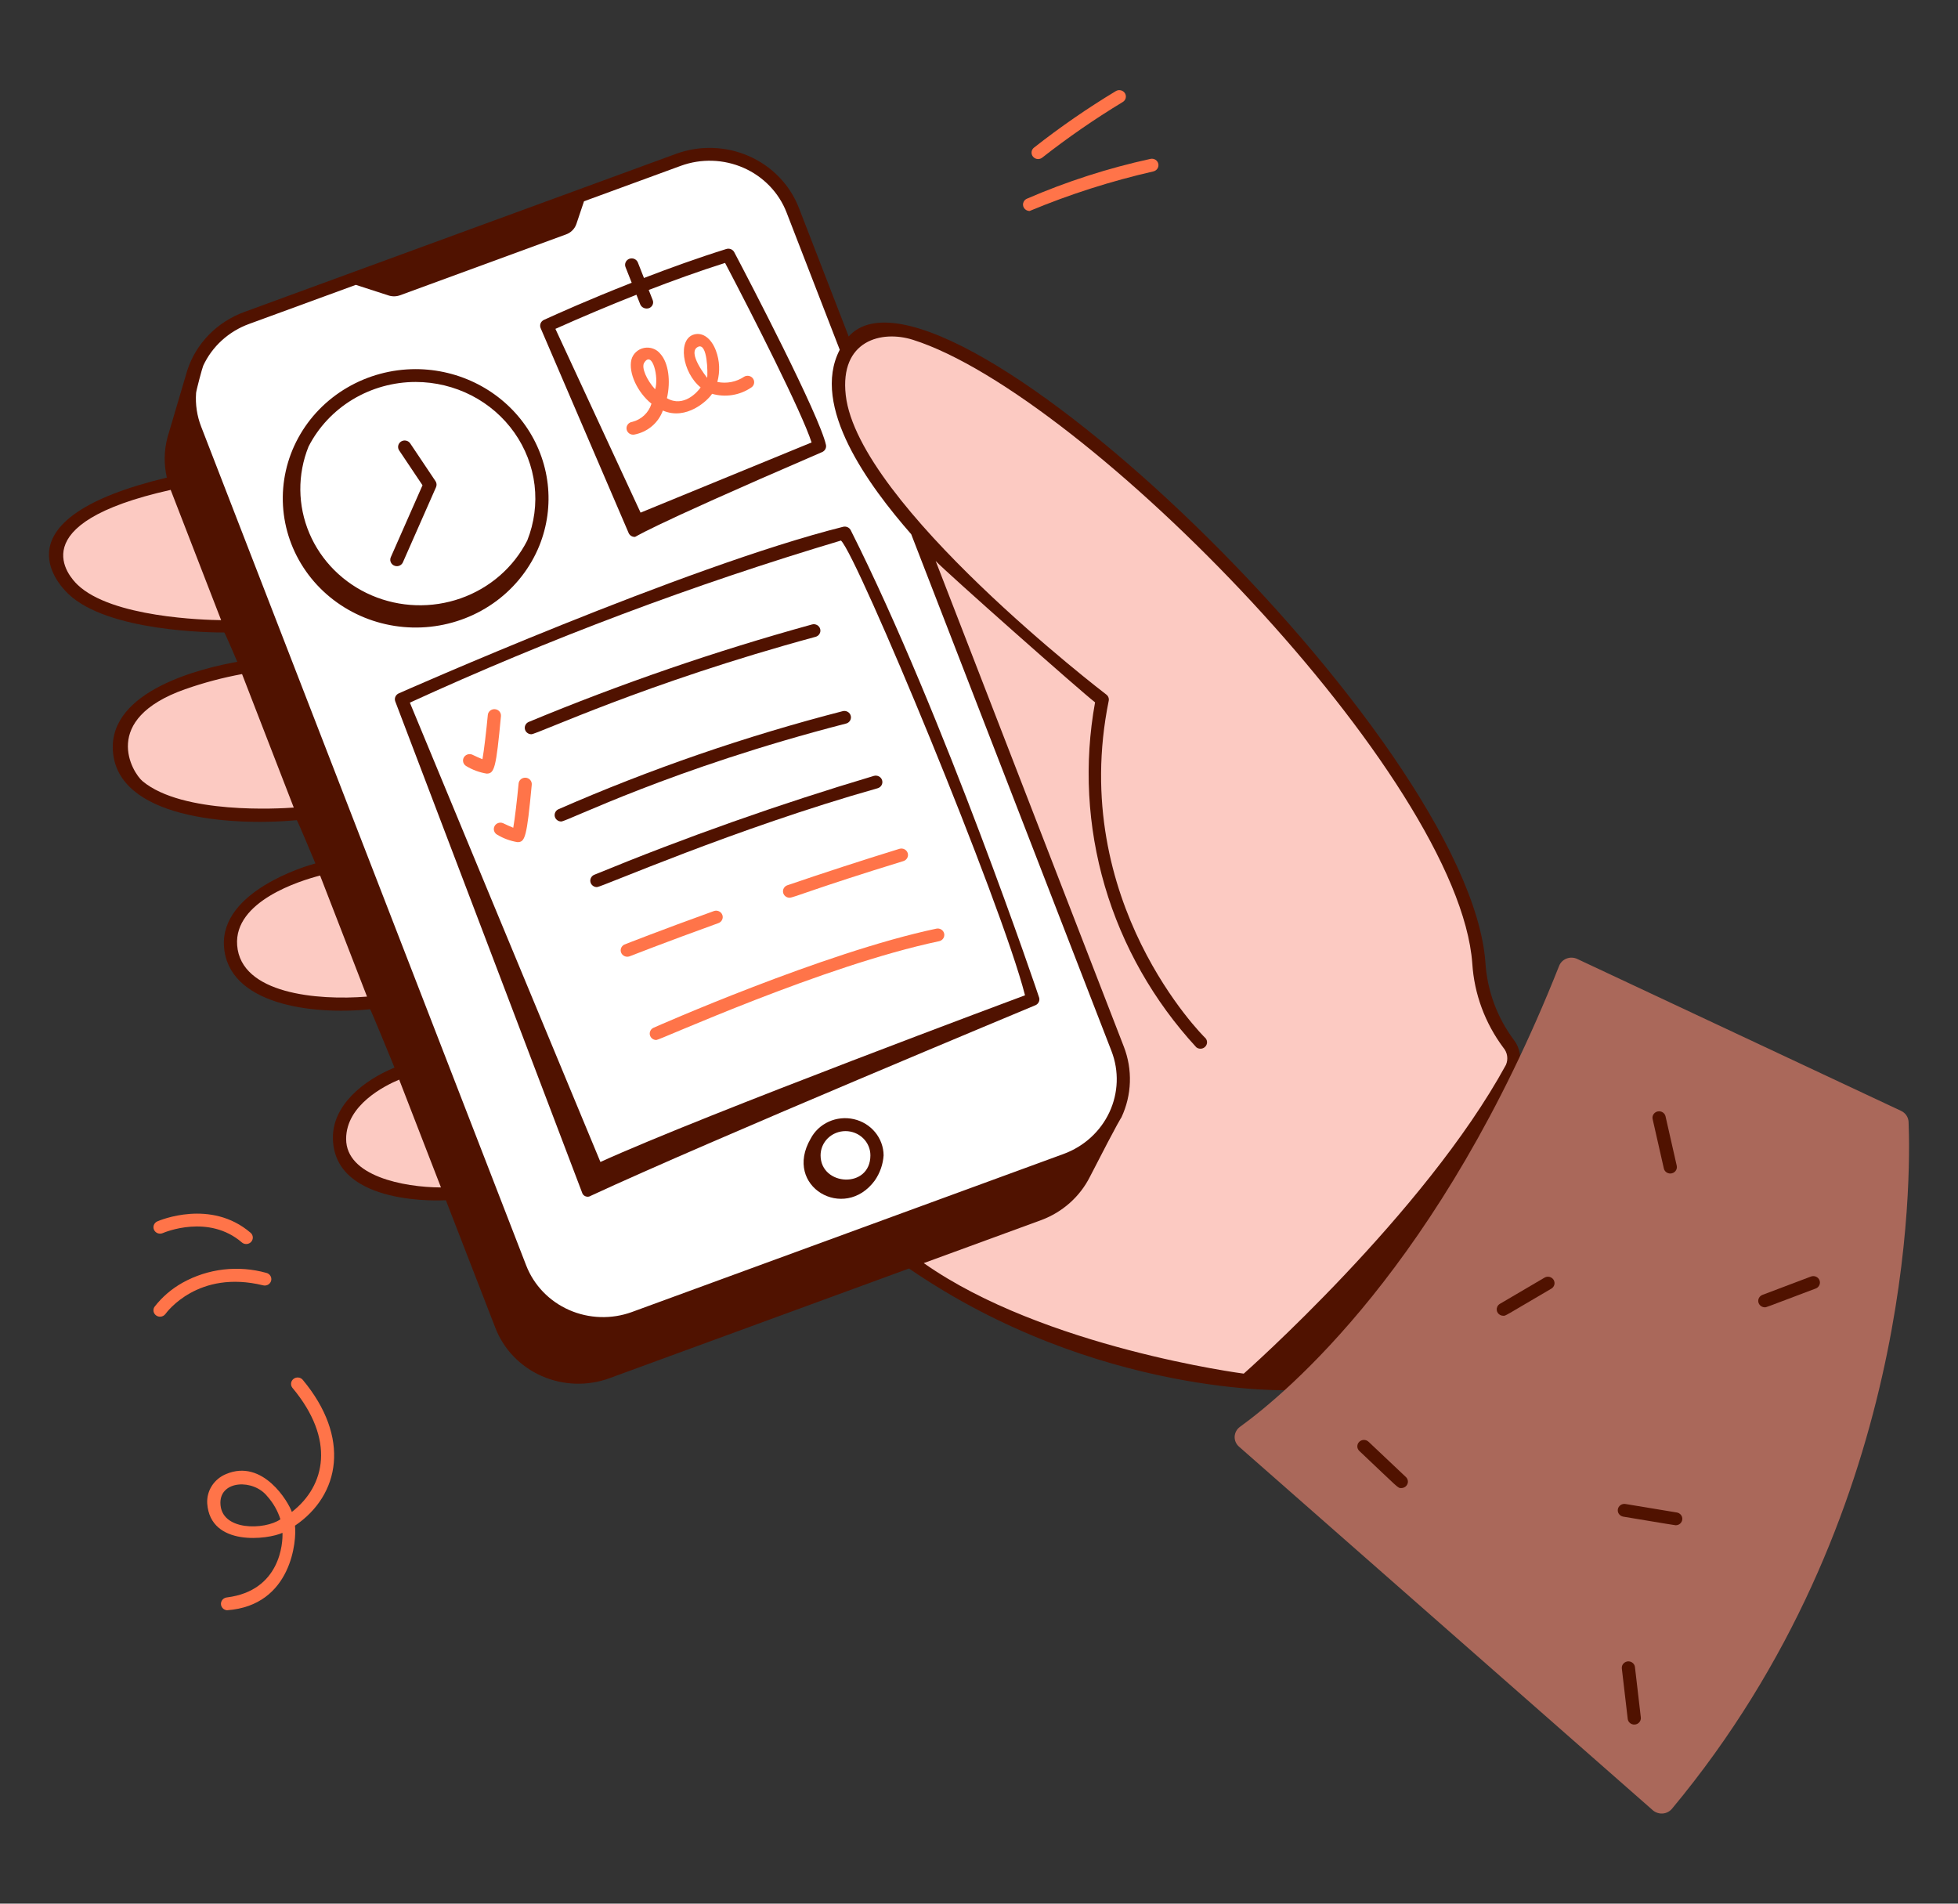 <svg width="108" height="105" viewBox="0 0 108 105" fill="none" xmlns="http://www.w3.org/2000/svg">
<rect x="0" y="0" width="108" height="105" fill="#333333" stroke="none"/>
<path d="M8.829 72.625C8.763 72.625 8.697 72.608 8.641 72.574C8.584 72.541 8.537 72.493 8.506 72.436C8.475 72.379 8.461 72.315 8.465 72.251C8.469 72.186 8.491 72.124 8.529 72.071C8.947 71.534 9.472 71.084 10.073 70.749C10.767 70.363 11.533 70.116 12.326 70.023C13.12 69.931 13.924 69.994 14.692 70.209C14.786 70.233 14.866 70.291 14.915 70.371C14.965 70.452 14.979 70.548 14.956 70.639C14.933 70.73 14.873 70.808 14.79 70.857C14.707 70.905 14.608 70.919 14.514 70.896C10.932 70.017 9.201 72.372 9.129 72.471C9.095 72.518 9.05 72.557 8.998 72.584C8.946 72.611 8.888 72.625 8.829 72.625Z" fill="#FF7449"/>
<path d="M13.582 68.617C13.493 68.618 13.407 68.586 13.341 68.529C11.505 66.949 9.08 67.97 8.978 68.014C8.89 68.052 8.79 68.055 8.699 68.022C8.609 67.988 8.536 67.921 8.496 67.835C8.457 67.75 8.454 67.652 8.488 67.564C8.523 67.477 8.592 67.406 8.68 67.367C8.799 67.315 11.63 66.112 13.823 67.997C13.878 68.045 13.917 68.108 13.934 68.178C13.952 68.248 13.947 68.321 13.921 68.388C13.895 68.455 13.849 68.513 13.788 68.554C13.728 68.595 13.656 68.617 13.582 68.617Z" fill="#FF7449"/>
<path d="M12.521 88.817C12.43 88.81 12.345 88.769 12.284 88.704C12.222 88.638 12.187 88.552 12.187 88.463C12.187 88.374 12.222 88.289 12.284 88.223C12.345 88.157 12.43 88.117 12.521 88.109C15.467 87.737 15.607 85.098 15.581 84.546C14.794 84.913 11.599 85.334 11.43 82.926C11.41 82.585 11.499 82.245 11.686 81.954C11.872 81.664 12.147 81.437 12.472 81.304C14.505 80.444 15.92 82.861 16.097 83.395C17.96 81.951 18.509 79.394 16.128 76.547C16.07 76.473 16.045 76.381 16.056 76.29C16.067 76.199 16.115 76.115 16.188 76.058C16.262 76 16.355 75.972 16.449 75.98C16.544 75.987 16.631 76.031 16.693 76.1C19.351 79.28 18.761 82.464 16.27 84.152C16.371 84.914 16.116 88.559 12.521 88.817ZM12.157 82.885C12.157 84.47 14.623 84.394 15.467 83.8C15.319 83.333 15.072 82.9 14.742 82.53C13.975 81.57 12.157 81.647 12.157 82.887V82.885Z" fill="#FF7449"/>
<path d="M57.261 8.773C57.186 8.773 57.113 8.75 57.052 8.707C56.991 8.665 56.944 8.605 56.919 8.536C56.894 8.467 56.892 8.393 56.912 8.322C56.932 8.252 56.975 8.189 57.033 8.143C58.474 7.01 59.985 5.966 61.56 5.017C61.644 4.971 61.744 4.96 61.837 4.985C61.93 5.011 62.008 5.071 62.056 5.153C62.103 5.235 62.114 5.332 62.088 5.423C62.062 5.513 61.999 5.589 61.915 5.635C60.377 6.567 58.898 7.589 57.487 8.695C57.423 8.745 57.343 8.773 57.261 8.773Z" fill="#FF7449"/>
<path d="M56.79 11.638C56.728 11.637 56.668 11.622 56.614 11.593C56.56 11.563 56.514 11.521 56.482 11.47C56.449 11.419 56.43 11.361 56.427 11.301C56.424 11.241 56.437 11.181 56.465 11.127C56.501 11.055 56.561 10.997 56.636 10.963C58.833 10.01 61.122 9.273 63.469 8.761C63.562 8.744 63.659 8.763 63.737 8.814C63.816 8.866 63.871 8.945 63.891 9.035C63.91 9.125 63.894 9.218 63.844 9.296C63.794 9.374 63.714 9.431 63.623 9.453C61.284 9.987 58.998 10.718 56.79 11.638Z" fill="#FF7449"/>
<path d="M11.186 25.108C10.817 23.89 9.296 19.466 13.543 17.548C17.789 15.63 36.011 9.234 37.307 8.865C38.603 8.496 42.336 7.77 44.221 12.85C46.105 17.929 61.014 56.07 61.356 57.062C61.698 58.055 63.18 62.341 58.536 64.091C53.892 65.84 35.991 72.503 34.282 73.073C32.574 73.644 29.834 72.93 28.685 70.094C27.537 67.259 11.616 26.529 11.186 25.108Z" fill="white"/>
<path d="M83.137 57.154C82.62 56.494 82.197 55.77 81.878 55.001C81.587 54.153 81.922 49.669 77.412 42.871C72.62 35.648 53.962 15.532 47.716 18.42C42.893 20.65 50.854 29.939 50.854 29.939C50.854 29.939 60.973 56.031 61.356 57.062C61.74 58.093 63.595 62.247 57.541 64.513C52.368 66.45 48.246 67.746 48.246 67.746C48.246 67.746 55.212 75.852 71.151 76.281C71.151 76.281 80.507 65.172 83.311 59.44C83.487 59.076 83.564 58.675 83.533 58.274C83.503 57.874 83.366 57.488 83.137 57.154Z" fill="#FCCAC2"/>
<path d="M22.292 58.982L24.708 65.712C24.708 65.712 19.848 66.436 18.816 63.725C17.784 61.015 22.292 58.982 22.292 58.982Z" fill="#FCCAC2"/>
<path d="M17.932 47.811L20.701 55.144C20.701 55.144 14.13 56.456 12.836 52.781C11.63 49.358 17.932 47.811 17.932 47.811Z" fill="#FCCAC2"/>
<path d="M13.514 36.698L16.66 44.835C16.66 44.835 8.128 45.969 6.886 42.114C5.5 37.815 13.514 36.698 13.514 36.698Z" fill="#FCCAC2"/>
<path d="M9.683 26.53L12.541 34.43C12.541 34.43 4.441 35.151 3.173 31.227C2.121 27.97 9.683 26.53 9.683 26.53Z" fill="#FCCAC2"/>
<path d="M34.875 23.269C35.126 23.204 35.355 23.078 35.54 22.903C35.725 22.727 35.861 22.508 35.934 22.267C35.15 21.637 34.654 20.549 34.827 19.839C34.869 19.678 34.956 19.532 35.08 19.418C35.203 19.303 35.357 19.224 35.524 19.191C35.691 19.158 35.864 19.171 36.024 19.229C36.184 19.287 36.324 19.388 36.427 19.52C36.871 20.011 37.005 21.017 36.787 21.963C37.705 22.502 38.486 21.609 38.646 21.369C37.627 20.54 37.361 18.698 38.289 18.447C38.766 18.317 39.237 18.668 39.489 19.34C39.696 19.894 39.723 20.497 39.567 21.067C39.822 21.119 40.086 21.12 40.341 21.07C40.597 21.019 40.839 20.919 41.053 20.774C41.094 20.751 41.14 20.736 41.187 20.73C41.235 20.724 41.283 20.727 41.329 20.739C41.375 20.751 41.419 20.772 41.457 20.8C41.495 20.828 41.526 20.864 41.55 20.904C41.574 20.944 41.59 20.989 41.596 21.035C41.602 21.081 41.599 21.128 41.587 21.173C41.574 21.218 41.553 21.26 41.524 21.297C41.495 21.333 41.458 21.364 41.417 21.388C41.108 21.595 40.756 21.732 40.386 21.79C40.016 21.848 39.637 21.825 39.277 21.721C39.044 22.089 37.857 23.21 36.562 22.644C36.441 22.98 36.232 23.279 35.955 23.512C35.678 23.745 35.342 23.903 34.983 23.971C34.935 23.978 34.886 23.977 34.839 23.966C34.791 23.955 34.747 23.936 34.707 23.908C34.668 23.88 34.635 23.845 34.61 23.805C34.584 23.764 34.568 23.72 34.561 23.673C34.554 23.626 34.556 23.579 34.568 23.533C34.58 23.487 34.601 23.444 34.631 23.407C34.66 23.369 34.697 23.337 34.739 23.314C34.781 23.29 34.827 23.275 34.875 23.269ZM35.532 20.01C35.367 20.273 35.668 20.959 36.136 21.473C36.354 20.822 35.981 19.294 35.532 20.01ZM38.499 19.132C37.869 19.437 38.995 20.826 39.008 20.84C39.039 20.605 39.035 18.872 38.497 19.132H38.499Z" fill="#FF7449"/>
<path d="M21.889 31.229C21.829 31.229 21.77 31.214 21.717 31.186C21.664 31.158 21.619 31.118 21.586 31.069C21.553 31.02 21.533 30.964 21.527 30.906C21.522 30.848 21.532 30.789 21.555 30.735L23.305 26.766L22.017 24.843C21.964 24.765 21.946 24.669 21.966 24.577C21.986 24.485 22.042 24.405 22.123 24.353C22.204 24.302 22.303 24.284 22.397 24.304C22.492 24.323 22.574 24.378 22.627 24.457L24.021 26.538C24.054 26.587 24.074 26.643 24.079 26.701C24.084 26.759 24.075 26.817 24.051 26.871L22.224 31.014C22.196 31.078 22.15 31.132 22.09 31.17C22.03 31.209 21.961 31.229 21.889 31.229Z" fill="#501200"/>
<path d="M29.306 40.499C29.223 40.498 29.143 40.47 29.079 40.419C29.014 40.367 28.97 40.296 28.953 40.217C28.936 40.138 28.947 40.056 28.985 39.984C29.022 39.911 29.084 39.854 29.16 39.821C34.248 37.708 39.468 35.912 44.79 34.443C44.836 34.43 44.885 34.427 44.932 34.432C44.98 34.438 45.025 34.453 45.067 34.475C45.109 34.498 45.145 34.529 45.175 34.566C45.204 34.602 45.226 34.644 45.239 34.689C45.252 34.734 45.255 34.781 45.25 34.827C45.244 34.873 45.229 34.918 45.205 34.958C45.182 34.999 45.15 35.034 45.113 35.063C45.075 35.092 45.032 35.113 44.986 35.125C35.586 37.675 29.635 40.499 29.306 40.499Z" fill="#501200"/>
<path d="M30.956 45.311C30.873 45.311 30.793 45.284 30.729 45.233C30.664 45.183 30.619 45.113 30.601 45.035C30.583 44.957 30.593 44.875 30.629 44.802C30.665 44.73 30.725 44.672 30.799 44.637C35.873 42.416 41.125 40.605 46.504 39.22C46.594 39.203 46.688 39.22 46.767 39.268C46.845 39.315 46.901 39.39 46.925 39.477C46.949 39.563 46.938 39.656 46.894 39.735C46.85 39.814 46.778 39.874 46.69 39.903C37.016 42.391 31.284 45.311 30.956 45.311Z" fill="#501200"/>
<path d="M32.928 48.93C32.843 48.931 32.761 48.903 32.695 48.851C32.629 48.799 32.584 48.727 32.567 48.646C32.55 48.566 32.562 48.482 32.602 48.409C32.641 48.336 32.706 48.279 32.784 48.248C37.824 46.175 42.971 44.355 48.204 42.795C48.25 42.782 48.298 42.779 48.346 42.784C48.393 42.789 48.44 42.803 48.482 42.825C48.524 42.848 48.561 42.878 48.591 42.915C48.621 42.951 48.643 42.993 48.656 43.038C48.67 43.083 48.674 43.13 48.669 43.176C48.663 43.222 48.649 43.267 48.626 43.308C48.602 43.349 48.571 43.385 48.534 43.414C48.496 43.443 48.453 43.465 48.407 43.478C40.562 45.693 33.181 48.93 32.928 48.93Z" fill="#501200"/>
<path d="M43.551 49.516C43.465 49.516 43.382 49.486 43.317 49.432C43.251 49.378 43.208 49.303 43.193 49.221C43.179 49.139 43.195 49.054 43.238 48.983C43.282 48.91 43.35 48.856 43.431 48.828C45.479 48.128 47.539 47.458 49.609 46.819C49.655 46.805 49.703 46.8 49.751 46.804C49.798 46.808 49.845 46.821 49.887 46.842C49.93 46.864 49.967 46.893 49.998 46.929C50.029 46.964 50.052 47.006 50.067 47.05C50.081 47.094 50.087 47.141 50.083 47.187C50.078 47.234 50.065 47.279 50.043 47.32C50.021 47.361 49.991 47.398 49.954 47.428C49.917 47.458 49.875 47.481 49.83 47.495C44.892 49.014 43.775 49.516 43.551 49.516Z" fill="#FF7449"/>
<path d="M34.44 52.099C34.459 52.091 36.397 51.326 39.374 50.252C39.465 50.219 39.565 50.223 39.652 50.262C39.74 50.301 39.808 50.373 39.842 50.461C39.876 50.549 39.872 50.646 39.831 50.731C39.791 50.817 39.718 50.883 39.627 50.916C36.66 51.987 34.733 52.747 34.713 52.753C34.626 52.781 34.53 52.776 34.447 52.738C34.363 52.7 34.297 52.633 34.263 52.55C34.228 52.467 34.227 52.374 34.26 52.291C34.293 52.207 34.357 52.138 34.44 52.099Z" fill="#FF7449"/>
<path d="M36.202 57.364C36.118 57.364 36.038 57.336 35.973 57.286C35.908 57.235 35.864 57.164 35.846 57.085C35.829 57.006 35.839 56.924 35.876 56.851C35.913 56.779 35.974 56.721 36.05 56.687C36.143 56.647 45.434 52.532 51.646 51.222C51.74 51.202 51.839 51.219 51.92 51.27C52.001 51.321 52.058 51.401 52.079 51.493C52.099 51.584 52.081 51.68 52.029 51.759C51.977 51.838 51.895 51.894 51.8 51.914C45.386 53.267 36.411 57.364 36.202 57.364Z" fill="#FF7449"/>
<path d="M26.843 42.67C26.446 42.605 26.065 42.465 25.723 42.258C25.642 42.213 25.582 42.14 25.555 42.053C25.528 41.967 25.536 41.873 25.577 41.792C25.619 41.711 25.691 41.648 25.778 41.617C25.865 41.586 25.962 41.588 26.047 41.624C26.242 41.719 26.451 41.812 26.611 41.876C26.699 41.384 26.821 40.343 26.907 39.437C26.915 39.343 26.962 39.257 27.036 39.197C27.11 39.137 27.206 39.108 27.302 39.117C27.398 39.125 27.487 39.17 27.549 39.242C27.611 39.315 27.64 39.408 27.632 39.501C27.364 42.365 27.273 42.67 26.843 42.67Z" fill="#FF7449"/>
<path d="M28.542 46.45C28.145 46.385 27.764 46.245 27.422 46.038C27.341 45.993 27.281 45.919 27.254 45.833C27.227 45.746 27.235 45.653 27.276 45.572C27.317 45.49 27.389 45.428 27.477 45.397C27.564 45.365 27.661 45.368 27.746 45.404C27.941 45.499 28.15 45.591 28.31 45.656C28.398 45.164 28.52 44.122 28.605 43.217C28.614 43.123 28.661 43.037 28.735 42.977C28.809 42.917 28.905 42.888 29.001 42.896C29.097 42.905 29.186 42.95 29.248 43.023C29.31 43.095 29.339 43.188 29.331 43.281C29.056 46.214 28.959 46.45 28.542 46.45Z" fill="#FF7449"/>
<path d="M83.505 57.365C82.577 56.117 82.032 54.64 81.934 53.103C81.045 40.667 51.948 12.832 46.812 18.559L44.064 11.462C43.571 10.195 42.582 9.17 41.312 8.612C40.043 8.054 38.598 8.008 37.294 8.484L13.48 17.206C12.739 17.475 12.07 17.905 11.525 18.462C10.979 19.019 10.571 19.689 10.332 20.423L9.242 24.112C9.046 24.842 9.032 25.607 9.203 26.343C-0.186 28.593 3.181 32.192 3.758 32.749C5.94 34.852 11.702 34.887 12.372 34.887C12.399 34.887 13.089 36.504 13.089 36.504C11.22 36.833 5.999 38.056 6.227 41.419C6.476 45.101 12.592 45.581 16.371 45.24C16.405 45.237 17.397 47.625 17.397 47.625C16.878 47.761 12.159 49.157 12.354 52.192C12.56 55.378 17.137 56.001 20.414 55.668C20.446 55.665 21.76 58.886 21.76 58.886C20.023 59.599 18.314 60.986 18.363 62.824C18.462 66.576 24.511 66.205 24.594 66.202L27.324 73.244C27.55 73.828 27.892 74.363 28.331 74.818C28.77 75.274 29.297 75.641 29.882 75.898C30.466 76.156 31.098 76.299 31.739 76.319C32.381 76.34 33.02 76.237 33.621 76.017L50.139 69.967C60.52 77.083 71.217 76.687 71.24 76.677C75.584 74.62 82.813 61.541 83.75 58.973C83.847 58.706 83.876 58.42 83.833 58.14C83.79 57.859 83.678 57.593 83.505 57.365ZM4.271 32.247C3.83 31.821 1.081 28.879 9.414 27.021L12.198 34.206C11.301 34.195 6.151 34.061 4.271 32.247ZM7.869 43.093C7.299 42.621 5.5 39.677 10.211 38.015C11.233 37.656 12.283 37.377 13.351 37.18L16.204 44.543C15.411 44.602 10.074 44.921 7.869 43.093ZM13.081 52.139C12.897 49.709 16.541 48.579 17.656 48.292L20.244 54.97C17.499 55.19 13.284 54.819 13.081 52.139ZM19.092 62.82C19.092 60.951 21.215 59.885 22.018 59.549L24.323 65.496C22.248 65.491 19.09 64.862 19.092 62.82ZM34.853 72.368C33.73 72.777 32.486 72.737 31.393 72.256C30.3 71.775 29.449 70.892 29.025 69.802L11.097 23.536C10.866 22.943 10.77 22.307 10.816 21.674C10.828 21.521 11.159 20.28 11.209 20.172C11.453 19.645 11.802 19.17 12.236 18.775C12.67 18.38 13.18 18.072 13.736 17.869L19.626 15.712L21.433 16.297C21.64 16.364 21.864 16.36 22.069 16.285L31.224 12.929C31.358 12.881 31.478 12.803 31.576 12.703C31.675 12.604 31.749 12.483 31.793 12.352L32.213 11.102L37.551 9.147C38.675 8.736 39.919 8.776 41.013 9.257C42.106 9.738 42.959 10.621 43.383 11.713L46.319 19.292C44.694 22.413 47.931 26.8 50.261 29.466L61.309 57.978C61.731 59.07 61.69 60.281 61.195 61.344C60.7 62.407 59.792 63.235 58.669 63.648L34.853 72.368ZM83.064 58.737C78.591 66.944 68.603 75.766 68.603 75.766C68.603 75.766 57.575 74.333 50.953 69.669L57.438 67.295C58.61 66.857 59.568 66.004 60.119 64.906C61.808 61.617 61.827 61.687 61.855 61.633C62.141 61.023 62.299 60.364 62.322 59.694C62.345 59.024 62.231 58.356 61.988 57.729L51.61 30.943C52.23 31.595 59.661 38.177 60.402 38.739C59.789 42.115 59.974 45.582 60.941 48.879C61.909 52.175 63.635 55.214 65.988 57.767C66.063 57.825 66.159 57.852 66.254 57.842C66.349 57.832 66.436 57.785 66.497 57.712C66.557 57.64 66.586 57.548 66.577 57.455C66.568 57.362 66.522 57.277 66.448 57.217C66.43 57.203 58.898 49.75 61.156 38.648C61.168 38.585 61.161 38.519 61.137 38.459C61.113 38.399 61.072 38.346 61.019 38.307C60.93 38.241 47.325 27.819 46.65 21.793C46.311 18.769 48.631 18.196 50.357 18.743C59.841 21.748 80.472 42.864 81.21 53.153C81.317 54.823 81.91 56.429 82.92 57.784C83.032 57.914 83.105 58.072 83.13 58.24C83.156 58.409 83.133 58.581 83.064 58.737Z" fill="#501200"/>
<path d="M22.93 20.36C21.597 20.36 20.289 20.713 19.147 21.382C18.005 22.05 17.072 23.009 16.449 24.155C15.825 25.3 15.535 26.59 15.609 27.884C15.684 29.178 16.119 30.428 16.87 31.499C17.62 32.571 18.657 33.422 19.869 33.963C21.08 34.504 22.421 34.714 23.745 34.569C25.07 34.425 26.33 33.932 27.388 33.144C28.446 32.355 29.263 31.301 29.751 30.095C30.186 29.014 30.344 27.847 30.21 26.694C30.076 25.541 29.655 24.436 28.983 23.477C28.311 22.518 27.409 21.733 26.354 21.19C25.299 20.647 24.124 20.362 22.93 20.36ZM22.93 21.068C24.003 21.07 25.059 21.326 26.008 21.813C26.956 22.3 27.768 23.005 28.374 23.866C28.98 24.726 29.361 25.717 29.485 26.753C29.608 27.789 29.47 28.839 29.083 29.812C28.329 31.295 27.016 32.437 25.416 33.001C23.817 33.565 22.055 33.507 20.499 32.839C18.943 32.17 17.712 30.943 17.064 29.414C16.415 27.885 16.399 26.172 17.019 24.631C17.566 23.562 18.41 22.662 19.454 22.032C20.498 21.403 21.702 21.069 22.93 21.068Z" fill="#501200"/>
<path d="M45.559 24.541C45.209 22.923 41.271 15.37 40.499 13.909C40.459 13.835 40.394 13.776 40.314 13.744C40.234 13.712 40.145 13.708 40.063 13.734C38.517 14.216 36.947 14.784 35.52 15.333L35.184 14.479C35.166 14.435 35.14 14.395 35.107 14.362C35.074 14.328 35.035 14.301 34.991 14.282C34.947 14.263 34.9 14.253 34.852 14.252C34.804 14.251 34.757 14.259 34.712 14.275C34.667 14.292 34.627 14.317 34.592 14.349C34.557 14.382 34.529 14.42 34.51 14.463C34.491 14.505 34.48 14.551 34.479 14.597C34.478 14.644 34.486 14.69 34.503 14.734L34.844 15.596C32.331 16.587 30.794 17.286 30.002 17.644C29.916 17.684 29.849 17.755 29.816 17.842C29.783 17.929 29.787 18.026 29.826 18.11L34.677 29.404C34.705 29.467 34.752 29.52 34.811 29.557C34.87 29.595 34.939 29.614 35.009 29.614C35.133 29.614 34.925 29.428 45.343 24.937C45.42 24.905 45.484 24.848 45.523 24.776C45.563 24.704 45.575 24.621 45.559 24.541ZM35.105 16.257L35.318 16.795C35.356 16.88 35.425 16.948 35.512 16.985C35.599 17.023 35.697 17.028 35.788 17C35.834 16.984 35.876 16.96 35.911 16.928C35.947 16.897 35.975 16.858 35.995 16.815C36.015 16.773 36.025 16.726 36.026 16.679C36.026 16.632 36.017 16.586 35.998 16.542L35.782 15.994C37.107 15.483 38.556 14.957 39.994 14.502C41.535 17.437 44.226 22.733 44.766 24.405L35.333 28.275L30.635 18.139C32.11 17.479 33.6 16.852 35.105 16.257Z" fill="#501200"/>
<path d="M57.323 55.043C57.304 54.962 52.085 39.505 46.931 29.257C46.896 29.182 46.835 29.12 46.759 29.083C46.682 29.046 46.595 29.036 46.512 29.055C37.818 31.229 22.018 38.233 22.001 38.242C21.915 38.278 21.847 38.344 21.81 38.427C21.773 38.511 21.77 38.604 21.803 38.69C21.819 38.73 32.019 65.533 32.102 65.767C32.114 65.816 32.138 65.862 32.172 65.901C32.207 65.939 32.25 65.969 32.299 65.987C32.348 66.005 32.4 66.012 32.452 66.006C32.504 66 32.554 65.981 32.597 65.952C39.172 62.901 57.039 55.48 57.096 55.452C57.178 55.422 57.246 55.363 57.287 55.288C57.329 55.213 57.341 55.126 57.323 55.043ZM46.386 29.815C47.285 30.645 55.237 49.78 56.538 54.898C56.403 54.948 38.903 61.461 33.118 64.091C31.997 61.41 22.673 38.919 22.607 38.756C30.305 35.231 38.252 32.243 46.386 29.815Z" fill="#501200"/>
<path d="M44.712 62.81C43.178 65.451 46.581 67.401 48.256 65.108C48.539 64.696 48.706 64.219 48.738 63.725C48.734 63.261 48.569 62.812 48.271 62.45C47.973 62.089 47.559 61.834 47.095 61.729C46.63 61.624 46.143 61.673 45.711 61.869C45.279 62.065 44.927 62.396 44.712 62.81ZM45.262 63.725C45.262 63.37 45.407 63.031 45.664 62.78C45.922 62.53 46.272 62.389 46.636 62.389C47 62.389 47.35 62.53 47.607 62.78C47.865 63.031 48.01 63.37 48.01 63.725C48.009 65.589 45.262 65.425 45.262 63.725H45.262Z" fill="#501200"/>
<path d="M105.274 61.882C105.268 61.754 105.227 61.63 105.155 61.523C105.082 61.415 104.981 61.329 104.862 61.273L86.994 52.891C86.903 52.849 86.805 52.825 86.704 52.822C86.604 52.818 86.504 52.835 86.41 52.871C86.317 52.907 86.232 52.961 86.161 53.03C86.09 53.1 86.035 53.182 85.999 53.273C79.465 69.782 70.916 76.877 68.395 78.7C68.308 78.762 68.237 78.843 68.187 78.935C68.136 79.027 68.107 79.129 68.101 79.234C68.096 79.338 68.115 79.443 68.156 79.539C68.198 79.636 68.261 79.722 68.341 79.793L91.166 99.848C91.24 99.912 91.327 99.961 91.421 99.992C91.515 100.023 91.614 100.035 91.713 100.028C91.812 100.02 91.909 99.993 91.996 99.947C92.084 99.902 92.162 99.84 92.224 99.765C105.586 83.711 105.4 64.927 105.274 61.882Z" fill="#AA685A"/>
<path d="M77.294 82.077C77.089 82.077 77.214 82.141 74.978 80.03C74.944 79.997 74.916 79.959 74.897 79.916C74.878 79.873 74.868 79.827 74.868 79.781C74.867 79.734 74.876 79.688 74.893 79.645C74.911 79.602 74.937 79.562 74.971 79.529C75.004 79.496 75.044 79.469 75.088 79.451C75.132 79.432 75.179 79.422 75.227 79.422C75.274 79.421 75.322 79.43 75.366 79.447C75.411 79.464 75.451 79.49 75.486 79.522L77.548 81.47C77.6 81.519 77.635 81.582 77.65 81.651C77.665 81.719 77.658 81.791 77.63 81.856C77.603 81.921 77.556 81.977 77.496 82.016C77.437 82.055 77.366 82.077 77.294 82.077Z" fill="#501200"/>
<path d="M92.431 84.129C92.382 84.129 91.978 84.059 89.536 83.654C89.441 83.637 89.356 83.586 89.3 83.509C89.258 83.452 89.236 83.384 89.234 83.314C89.232 83.245 89.251 83.176 89.29 83.117C89.328 83.058 89.383 83.011 89.449 82.982C89.514 82.954 89.587 82.945 89.658 82.956L92.492 83.425C92.582 83.441 92.663 83.488 92.718 83.558C92.774 83.628 92.801 83.716 92.793 83.804C92.785 83.892 92.744 83.975 92.677 84.035C92.61 84.095 92.522 84.128 92.431 84.129Z" fill="#501200"/>
<path d="M82.92 72.574C82.86 72.574 82.802 72.56 82.749 72.533C82.697 72.506 82.652 72.467 82.618 72.419C82.585 72.371 82.564 72.316 82.558 72.259C82.551 72.201 82.56 72.143 82.582 72.09C82.611 72.017 82.663 71.957 82.731 71.917L85.192 70.472C85.233 70.448 85.278 70.431 85.326 70.424C85.373 70.417 85.421 70.419 85.468 70.43C85.514 70.441 85.558 70.461 85.597 70.489C85.635 70.516 85.668 70.551 85.693 70.591C85.743 70.672 85.758 70.768 85.735 70.859C85.712 70.951 85.653 71.029 85.57 71.078C82.913 72.635 83.063 72.574 82.92 72.574Z" fill="#501200"/>
<path d="M90.144 95.122C90.054 95.122 89.968 95.09 89.901 95.032C89.834 94.974 89.792 94.894 89.782 94.807L89.458 92.03C89.448 91.937 89.475 91.843 89.535 91.77C89.572 91.724 89.621 91.688 89.676 91.665C89.731 91.641 89.791 91.632 89.85 91.637C89.91 91.642 89.968 91.661 90.018 91.693C90.068 91.724 90.11 91.768 90.138 91.819C90.162 91.86 90.176 91.904 90.181 91.951L90.505 94.728C90.511 94.778 90.506 94.828 90.49 94.875C90.475 94.922 90.449 94.966 90.415 95.004C90.381 95.041 90.339 95.07 90.293 95.091C90.246 95.111 90.195 95.122 90.144 95.122Z" fill="#501200"/>
<path d="M97.34 72.107C97.256 72.105 97.176 72.076 97.111 72.023C97.047 71.971 97.004 71.898 96.988 71.818C96.972 71.738 96.986 71.655 97.026 71.583C97.066 71.511 97.131 71.455 97.209 71.424L99.888 70.411C99.933 70.394 99.98 70.386 100.028 70.387C100.076 70.388 100.123 70.398 100.167 70.417C100.21 70.436 100.25 70.463 100.283 70.496C100.316 70.53 100.342 70.569 100.359 70.613C100.377 70.656 100.385 70.702 100.384 70.749C100.383 70.795 100.373 70.841 100.353 70.884C100.334 70.926 100.306 70.965 100.272 70.997C100.237 71.029 100.197 71.054 100.152 71.071C97.249 72.167 97.438 72.107 97.34 72.107Z" fill="#501200"/>
<path d="M92.13 64.728C92.047 64.728 91.967 64.7 91.902 64.65C91.837 64.599 91.792 64.529 91.775 64.45L91.155 61.72C91.136 61.629 91.154 61.535 91.207 61.457C91.259 61.379 91.34 61.325 91.433 61.304C91.527 61.285 91.624 61.301 91.705 61.35C91.786 61.399 91.844 61.477 91.866 61.567L92.486 64.297C92.498 64.349 92.497 64.403 92.485 64.454C92.472 64.506 92.448 64.554 92.414 64.596C92.38 64.637 92.337 64.67 92.287 64.693C92.238 64.716 92.184 64.728 92.13 64.728Z" fill="#501200"/>
</svg>
